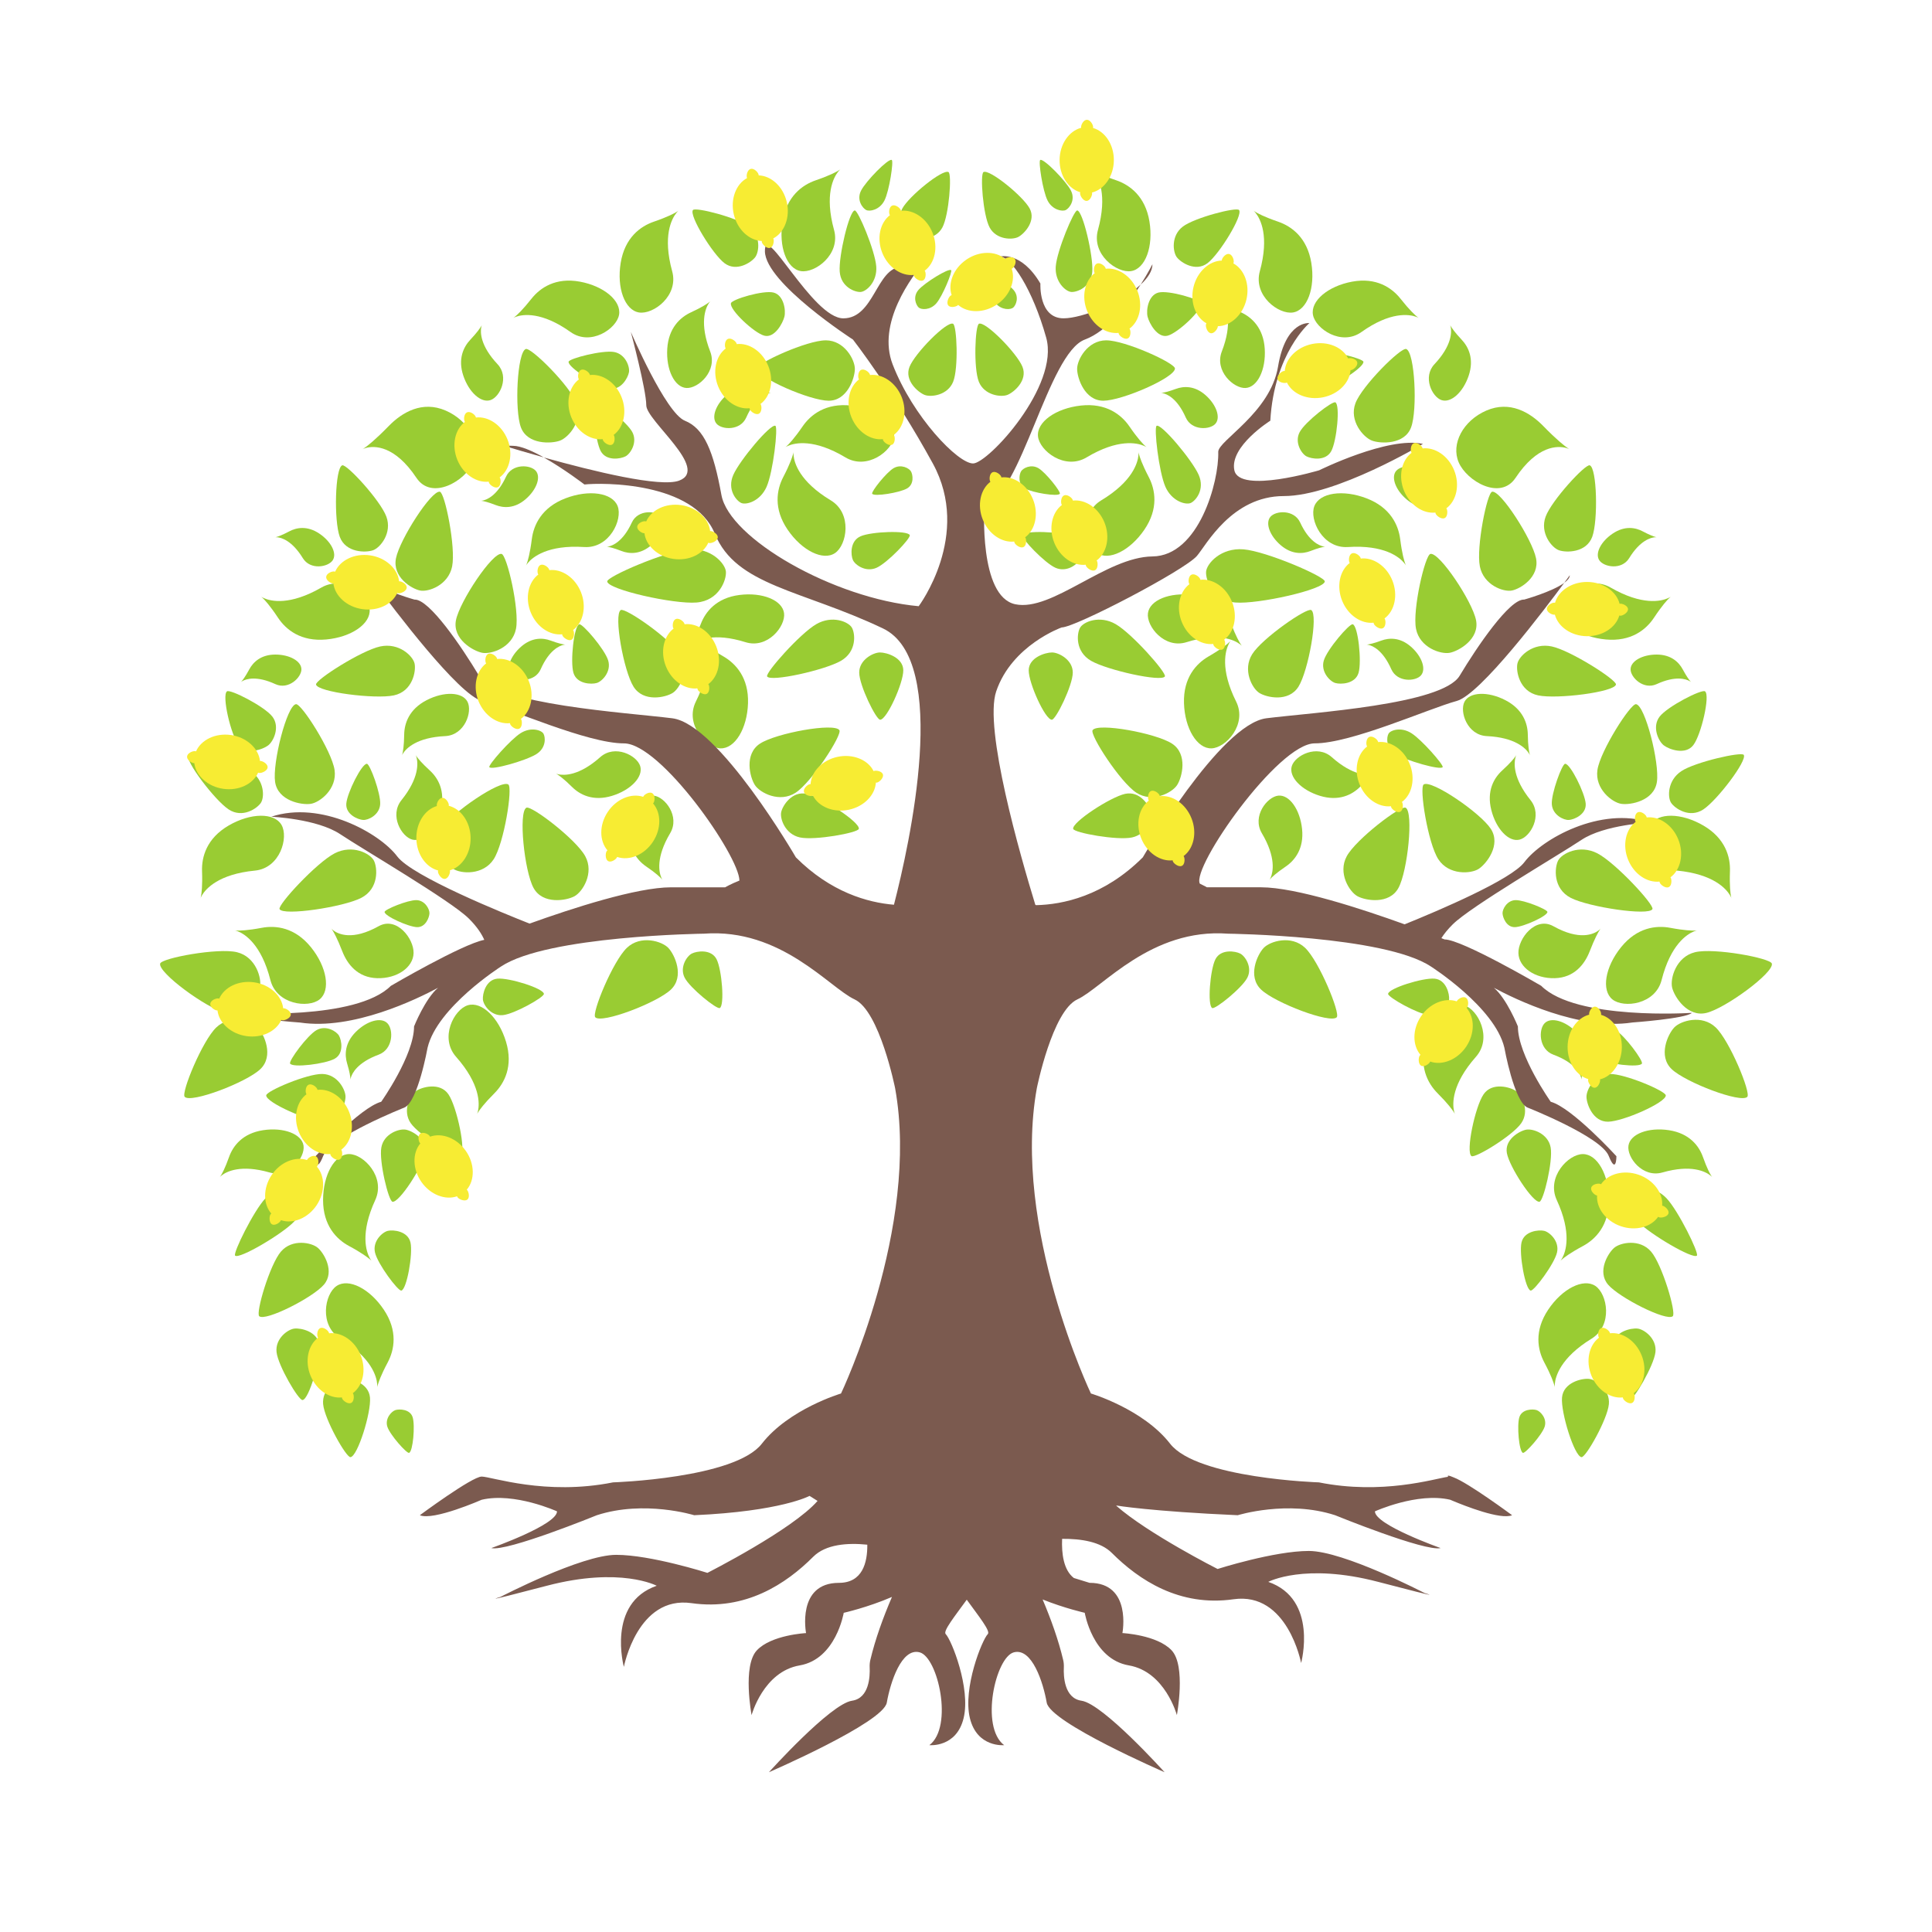 <svg viewBox="0 0 1000 1000" xmlns="http://www.w3.org/2000/svg" xmlns:xlink="http://www.w3.org/1999/xlink"><symbol id="a" viewBox="0 0 234 350"><path d="m142.12 315.21c.25 1.07.38 2.17.38 3.29 0 10.77-10.64 31.5-25 31.5s-27-20.73-27-31.5c0-1.21.15-2.4.44-3.55-52.08-14.43-90.94-71.16-90.94-138.95s39.92-126.05 93.05-139.51c-.36-1.29-.55-2.62-.55-3.99 0-10.77 9.64-32.5 24-32.5s28 21.73 28 32.5c0 1.63-.27 3.22-.78 4.74 51.74 14.72 90.28 71.26 90.28 138.76s-39.34 125.2-91.88 139.21z" fill="#f7ec33"/></symbol><g fill="#9c3"><path d="m198.68 677.92c7.3 10.94 5.49 20.72 1.98 27.3-14.15 26.53 7.85 7.53-24.44-12.32-11.2-6.89-8.18-23.17-1.98-27.3 6.2-4.14 17.15 1.38 24.44 12.32z"/><path d="m261.92 539.23c3.79 12.59-.79 21.42-6.06 26.69-21.27 21.25 5.31 9.49-19.79-18.91-8.71-9.85-1.07-24.54 6.06-26.69 7.14-2.15 16 6.32 19.79 18.91z"/><path d="m167.22 621.16c0 13.15 6.93 20.29 13.5 23.81 26.49 14.22-2.35 10.62 13.5-23.81 5.5-11.95-6.04-23.81-13.5-23.81s-13.5 10.66-13.5 23.81z"/><path d="m160.95 490.28c-8.27-10.23-18.14-11.42-25.47-10.04-29.54 5.59-4.84-9.74 4.47 27.01 3.23 12.75 19.67 14.72 25.47 10.04s3.8-16.78-4.47-27.01z"/><path d="m387.17 363.97c.41-13.14-6.29-20.49-12.75-24.22-26.03-15.05 2.69-10.54-14.24 23.38-5.87 11.77 5.29 23.99 12.75 24.22s13.83-10.23 14.24-23.38z"/><path d="m382.71 307.96c-11.9 1.53-17.55 8.63-19.97 14.99-9.78 25.62-9.88-.89 23.12 9.44 11.45 3.59 20.84-8.24 19.97-14.99s-11.22-10.97-23.12-9.44z"/><path d="m230.63 212.49c-12.07-5.21-22.49.91-29.39 7.99-27.83 28.58-8.43-7.25 14.33 26.88 7.9 11.84 25.23 1.64 29.39-7.99s-2.26-21.66-14.33-26.88z"/><path d="m168.84 330.99c-13.1 1.2-20.83-5.05-24.95-11.27-16.58-25.08-10.36 3.31 22.48-15.62 11.39-6.57 24.27 3.84 24.95 11.27s-9.38 14.42-22.48 15.62z"/><path d="m118.33 427.3c-11.36 6.63-14.02 16.22-13.75 23.67 1.08 30.05-10.36 3.32 27.37-.35 13.09-1.27 17.51-17.23 13.75-23.67s-16.01-6.28-27.37.35z"/><path d="m300.13 145.78c-12.52-2.3-20.54 3.15-25.07 8.88-18.24 23.12-9.69-4.13 20.28 17.21 10.4 7.4 23.74-1.68 25.07-8.88s-7.76-14.91-20.28-17.21z"/><path d="m440.52 209.91c-13.07-1.42-20.92 4.69-25.13 10.84-17 24.8-10.3-3.49 22.21 16 11.28 6.76 24.33-3.43 25.13-10.84.81-7.41-9.14-14.57-22.21-16z"/><path d="m292.63 257.95c-12.27 4.72-16.44 13.76-17.37 21.15-3.76 29.83-10.76 1.62 27.07 4.04 13.12.84 20.05-14.19 17.37-21.15s-14.8-8.77-27.07-4.04z"/><path d="m195.28 506.31c-10.19-.26-15.54-7.3-18.11-13.92-10.35-26.68-8.29 2.14 18.79-12.98 9.4-5.25 18.3 6.49 18.11 13.92s-8.6 13.24-18.79 12.98z"/><path d="m316.77 411.93c-9.75 2.97-16.61-.55-20.71-4.63-16.53-16.43-7.34 4.15 14.6-15.39 7.61-6.78 19.02-.9 20.71 4.63s-4.85 12.42-14.6 15.39z"/><path d="m407.67 274.16c-7.4-10.87-5.69-20.67-2.24-27.28 13.9-26.66-7.92-7.45 24.56 12.09 11.27 6.78 8.4 23.09 2.24 27.28-6.16 4.2-17.16-1.22-24.56-12.09z"/><path d="m345.37 180.54c.67-10.82 6.74-16.34 12.33-18.9 22.52-10.34-1.39-8.86 9.89 20.28 3.91 10.11-6.19 19.28-12.33 18.9-6.13-.38-10.56-9.46-9.89-20.28z"/><path d="m321.27 136.04c2.13-12.98 10.13-18.89 17.19-21.31 28.45-9.73-.6-10.86 9.46 25.69 3.49 12.68-9.83 22.52-17.19 21.31s-11.59-12.71-9.46-25.69z"/><path d="m136.15 584.99c-10.65 1.64-15.56 8.14-17.6 13.9-8.22 23.22-8.89-.58 20.96 7.97 10.36 2.97 18.53-7.86 17.6-13.9s-10.32-9.6-20.96-7.97z"/><path d="m184.17 534.1c-5.75 5.75-5.84 11.89-4.51 16.31 5.36 17.79-5.67 3.61 16.31-4.51 7.62-2.82 7.77-13.05 4.51-16.31s-10.56-1.24-16.31 4.51z"/><path d="m142.52 338.8c-7.45 0-11.49 3.93-13.49 7.65-8.06 15.01-6.02-1.33 13.49 7.65 6.77 3.12 13.49-3.42 13.49-7.65 0-4.22-6.04-7.65-13.49-7.65z"/><path d="m165.23 276.15c-6.2-4.14-11.74-3.12-15.47-1.13-15.04 8-4.26-4.45 6.97 13.86 3.9 6.35 13.12 4.65 15.47 1.13s-.77-9.72-6.97-13.86z"/><path d="m324.47 490.61c-7.22 6.86-18.34 33.85-16.36 35.93 3.28 3.45 31.9-7.45 39.12-14.31s1.97-18.15-1.31-21.6-14.24-6.87-21.46-.02z"/><path d="m411.83 410.29c8.35-5.43 24.2-29.94 22.64-32.35-2.59-3.99-32.73 1.51-41.08 6.94s-5.25 17.49-2.65 21.48c2.59 3.99 12.75 9.36 21.1 3.93z"/><path d="m302.92 443.17c-4.76-8.75-27.96-26.46-30.48-25.09-4.18 2.27-1.05 32.75 3.71 41.49 4.76 8.75 17.03 6.6 21.21 4.32 4.18-2.27 10.32-11.98 5.56-20.72z"/><path d="m255.51 444.78c5.43-8.35 9.99-37.18 7.58-38.75-3.99-2.6-29.3 14.65-34.74 22.99-5.43 8.35 2.29 18.11 6.28 20.71s15.44 3.39 20.88-4.96z"/><path d="m173.17 398.52c-1.46-9.85-17.15-34.46-19.99-34.04-4.71.7-12.24 30.39-10.79 40.24 1.46 9.85 13.72 12.05 18.43 11.35s13.81-7.7 12.35-17.55z"/><path d="m111.96 531.79c-7.22 6.86-18.34 33.85-16.36 35.93 3.28 3.45 31.9-7.45 39.12-14.31s1.97-18.15-1.31-21.6-14.24-6.87-21.46-.02z"/><path d="m260.2 525.44c6.03-.56 21.48-9.28 21.32-11.02-.27-2.88-18.04-8.43-24.07-7.87s-7.76 7.93-7.5 10.81c.27 2.88 4.22 8.64 10.25 8.07z"/><path d="m354.39 506.08c2.77 5.38 16.62 16.47 18.17 15.68 2.57-1.32 1.1-19.88-1.67-25.27-2.77-5.38-10.25-4.25-12.83-2.92s-6.44 7.13-3.67 12.52z"/><path d="m212.59 581.34c4.42 6.42 23.93 18.32 25.78 17.05 3.07-2.11-1.86-25.58-6.28-32s-13.79-3.75-16.86-1.63-7.06 10.17-2.64 16.59z"/><path d="m197.39 593.88c-1.31 7.12 3.7 27.76 5.76 28.14 3.4.63 15.58-18.04 16.89-25.16s-6.61-11.52-10.02-12.15-11.32 2.05-12.63 9.17z"/><path d="m194.09 648.26c1.33 5.91 11.95 20.12 13.65 19.74 2.82-.63 6.06-18.97 4.73-24.88s-8.86-6.69-11.68-6.05-8.03 5.29-6.7 11.19z"/><path d="m145.41 647.82c-5.79 6.76-13.17 31.79-11.22 33.46 3.23 2.76 27.67-9.58 33.46-16.34s.07-16.32-3.16-19.08-13.29-4.79-19.08 1.97z"/><path d="m137.34 620.3c-6.03 6.38-16.9 28.41-15.64 29.61 2.1 1.99 24.43-11.18 30.46-17.55 6.03-6.38 3.22-13.85 1.12-15.84s-9.92-2.6-15.95 3.78z"/><path d="m167.26 726.85c.72 7.74 11.91 27.58 14.14 27.37 3.7-.34 10.82-23.16 10.1-30.9s-10.18-9.97-13.88-9.62c-3.7.34-11.09 5.41-10.37 13.15z"/><path d="m200.49 738.46c1.35 4.23 10.02 13.93 11.24 13.54 2.02-.64 3.2-14.25 1.85-18.47s-6.9-4.31-8.92-3.67-5.52 4.38-4.17 8.61z"/><path d="m143.15 699.89c.81 7.06 11.41 25 13.45 24.77 3.38-.38 9.46-21.39 8.66-28.45-.81-7.06-9.5-8.92-12.88-8.54s-10.04 5.16-9.23 12.22z"/><path d="m166.83 555.88c-7.84-.15-28.99 8.83-29.04 11.09-.07 3.75 22 13.47 29.84 13.62s11.14-9.08 11.21-12.83-4.18-11.73-12.01-11.88z"/><path d="m163.83 533.19c-4.83 2.76-14.47 15.91-13.68 17.31 1.32 2.31 18.3.22 23.14-2.54s3.49-9.58 2.18-11.89-6.8-5.63-11.64-2.88z"/><path d="m122.65 492.86c-9.86-2.38-39.07 3.05-39.76 5.9-1.14 4.71 24.02 23.14 33.87 25.52 9.86 2.38 16.6-8.36 17.74-13.07s-2-15.97-11.86-18.35z"/><path d="m173.2 441.69c-9.32 4.8-29.61 26.69-28.49 28.87 1.86 3.62 32.94-1.03 42.26-5.82 9.32-4.8 8.42-15.68 6.56-19.3s-11.01-8.55-20.34-3.75z"/><path d="m493.36 197.58c2.82-7.03 1.94-29.21-.09-30.02-3.36-1.35-19.69 15.27-22.5 22.3s4.39 13.17 7.75 14.52 12.02.24 14.84-6.79z"/><path d="m487.77 117.74c3.45-6.41 5.01-27.69 3.17-28.68-3.06-1.65-20.45 12.45-23.9 18.86s2.77 13.05 5.83 14.7 11.45 1.53 14.9-4.88z"/><path d="m453.54 137.9c-.58-8.06-9.37-29.09-11.11-28.97-2.89.21-8.39 23.6-7.8 31.65s7.97 10.75 10.86 10.54 8.64-5.17 8.06-13.23z"/><path d="m405.05 114.63c2.13-12.98 10.13-18.89 17.19-21.31 28.45-9.73-.6-10.86 9.46 25.69 3.49 12.68-9.83 22.52-17.19 21.31s-11.59-12.71-9.46-25.69z"/><path d="m457.78 103.79c2.53-4.95 4.86-20.45 3.79-21-1.77-.91-13.35 10.89-15.87 15.84-2.53 4.95.86 9.17 2.63 10.07s6.93.04 9.45-4.91z"/><path d="m484.66 156.99c3.2-3.7 8.44-16.47 7.64-17.16-1.32-1.15-13.69 6.51-16.89 10.21s-1.19 8.02.14 9.16c1.32 1.15 5.91 1.48 9.11-2.21z"/><path d="m422.49 323.08c-8.38 4.82-26.48 25.23-25.43 27.04 1.73 3 29.79-3.24 38.17-8.06s7.44-14.19 5.71-17.19-10.07-6.62-18.45-1.8z"/><path d="m356.33 284.34c-11.73.97-42.25 14.1-42.04 16.63.35 4.2 34.51 11.86 46.24 10.89s15.54-11.78 15.2-15.98c-.35-4.2-7.67-12.51-19.4-11.54z"/><path d="m444.73 348.13c.02 6.65 8.75 24.41 10.84 24.4 3.46-.01 11.99-18.91 11.97-25.56s-8.62-9.27-12.08-9.26-10.75 3.77-10.73 10.41z"/><path d="m414.05 433.46c7.67 1.65 30.03-2.4 30.47-4.44.73-3.38-19.24-16.47-26.91-18.13-7.67-1.65-12.54 6.08-13.27 9.47-.73 3.38 2.04 11.44 9.71 13.1z"/><path d="m351.84 338.57c-5.13-8.19-28.27-24.22-30.54-22.8-3.76 2.35 1.48 31.45 6.61 39.64s16.5 5.62 20.26 3.26c3.76-2.35 8.81-11.92 3.67-20.11z"/><path d="m427.45 176.16c-9.67-.05-35.59 11.71-35.6 14.57-.02 4.74 27.36 16.64 37.03 16.68 9.67.05 13.57-11.7 13.6-16.45.02-4.74-5.36-14.76-15.02-14.81z"/><path d="m387.77 117.28c-6.15-4.66-27.85-10.23-29.11-8.56-2.09 2.76 10.19 22.84 16.34 27.5s13.79-.32 15.88-3.08 3.04-11.19-3.11-15.85z"/><path d="m400.39 151.43c-5.29-1.34-21.55 3.49-22.06 5.52-.85 3.36 12.05 15.47 17.33 16.81 5.29 1.34 9.5-6.46 10.34-9.81.85-3.36-.33-11.18-5.62-12.52z"/><path d="m462.57 242.3c-3.84 2.21-11.72 12.25-11.14 13.25.95 1.65 14.2-.51 18.04-2.72s3.01-7.19 2.05-8.84-5.11-3.9-8.95-1.69z"/><path d="m269.54 379.44c-5.34 3.32-16.92 16.57-16.26 17.62 1.08 1.74 18.93-3.36 24.27-6.68s4.78-8.97 3.7-10.71-6.37-3.55-11.71-.23z"/><path d="m298.44 208.75c-3.39-9.05-23.61-29.11-26.3-28.1-4.46 1.67-5.9 31.5-2.52 40.55 3.39 9.05 15.79 8.53 20.25 6.86s11.95-10.26 8.56-19.32z"/><path d="m129.76 399.15c-7.18-4.74-31.16-10.17-32.32-8.43-1.91 2.89 13.74 23.5 20.92 28.24s14.77-.54 16.68-3.43 1.89-11.64-5.29-16.37z"/><path d="m141 370.95c-4.08-5.34-21.87-14.38-23.53-13.11-2.75 2.1 1.99 22.47 6.06 27.81 4.08 5.34 12.53 2.26 15.28.16s6.27-9.52 2.19-14.87z"/><path d="m228.11 419.24c2.49-9.89-1.38-16.56-5.65-20.45-17.23-15.7 3.78-7.54-14.65 15.35-6.39 7.94.04 19.04 5.65 20.45s12.16-5.46 14.65-15.35z"/><path d="m326.05 429.09c-1.06 10.14 3.71 16.2 8.49 19.45 19.28 13.1-2.67 8 12.33-17.27 5.2-8.77-2.74-18.85-8.49-19.45s-11.27 7.13-12.33 17.27z"/><path d="m220.78 362.43c-9.05 4.69-11.49 12.01-11.57 17.78-.34 23.3-8.15 2.17 21.2.8 10.18-.48 14.23-12.65 11.57-17.78s-12.15-5.49-21.2-.8z"/><path d="m267.08 325.46c1.91-9.77-4.66-38.21-7.48-38.76-4.67-.91-21.68 24.56-23.6 34.33-1.91 9.77 8.91 15.94 13.58 16.85s15.59-2.64 17.5-12.42z"/><path d="m196.81 334.6c-9.74 2.07-33.73 17.37-33.23 19.72.83 3.9 30.53 7.68 40.27 5.61s11.57-12.56 10.74-16.46-8.04-10.95-17.78-8.87z"/><path d="m234.03 293.13c1.96-9.76-3.72-38.08-6.35-38.61-4.36-.88-20.76 24.66-22.72 34.42s8.08 15.83 12.45 16.71c4.36.88 14.67-2.75 16.63-12.52z"/><path d="m215.56 465.91c-4.44-.13-16.46 4.82-16.5 6.1-.06 2.12 12.37 7.75 16.81 7.88s6.36-5.07 6.42-7.2c.06-2.12-2.29-6.66-6.73-6.79z"/><path d="m196.78 416.3c.37-5.55-5.27-20.85-6.87-20.96-2.65-.18-10.29 15.14-10.67 20.69-.37 5.55 6.06 8.21 8.71 8.38s8.45-2.56 8.83-8.11z"/><path d="m200 267.45c-3.06-8.39-20.6-27.43-22.86-26.6-3.74 1.36-4.35 28.56-1.3 36.95s13.56 8.35 17.3 6.99 9.92-8.95 6.86-17.34z"/><path d="m314.8 341.88c-1.73-5.8-13.31-19.25-14.98-18.75-2.77.83-4.73 19.35-3 25.15s9.3 6.06 12.07 5.23 7.64-5.83 5.91-11.63z"/><path d="m327.26 223.6c-2.87-5.33-16.91-16.17-18.45-15.34-2.55 1.37-.74 19.9 2.13 25.23s10.33 4.06 12.88 2.69 6.31-7.25 3.44-12.58z"/><path d="m317.77 182.18c-5.96-1.03-23.16 3.34-23.46 5.06-.49 2.85 15.21 12.85 21.18 13.89s9.57-5.63 10.06-8.48-1.81-9.44-7.78-10.47z"/><path d="m453.67 293.89c5.62-2.46 17.89-15.39 17.22-16.92-1.11-2.54-19.82-1.86-25.44.6s-5.11 9.73-4 12.27 6.6 6.51 12.23 4.05z"/><path d="m396.81 251.91c3.37-7.63 6.04-30.84 4.51-31.52-2.53-1.12-18.38 17.76-21.75 25.38-3.37 7.63 1.57 13.45 4.11 14.57s9.77-.8 13.14-8.43z"/><path d="m271.98 258.45c-5.73 4.89-11.42 4.52-15.4 2.97-16.04-6.26-3.75 4.97 5.36-14.73 3.16-6.84 12.63-6.22 15.4-2.97s.37 9.85-5.36 14.73z"/><path d="m337.07 282.22c-5.73 4.89-11.42 4.52-15.4 2.97-16.04-6.26-3.75 4.97 5.36-14.73 3.16-6.84 12.63-6.22 15.4-2.97s.37 9.85-5.36 14.73z"/><path d="m376.02 204.52c5.65-4.98 11.34-4.71 15.34-3.23 16.15 5.99 3.67-5.04-5.11 14.82-3.05 6.89-12.52 6.43-15.34 3.23s-.54-9.84 5.11-14.82z"/><path d="m269.64 334.78c5.65-4.98 11.34-4.71 15.34-3.23 16.15 5.99 3.67-5.04-5.11 14.82-3.05 6.89-12.52 6.43-15.34 3.23-2.83-3.2-.54-9.84 5.11-14.82z"/><path d="m239.8 194.42c-2.89-8.63.1-14.83 3.64-18.59 14.27-15.14-3.87-6.45 14.08 12.67 6.23 6.63 1.26 16.95-3.64 18.59-4.89 1.64-11.2-4.04-14.08-12.67z"/><path d="m801.32 677.92c-7.3 10.94-5.49 20.72-1.98 27.3 14.15 26.53-7.85 7.53 24.44-12.32 11.2-6.89 8.18-23.17 1.98-27.3-6.2-4.14-17.15 1.38-24.44 12.32z"/><path d="m738.08 539.23c-3.79 12.59.79 21.42 6.06 26.69 21.27 21.25-5.31 9.49 19.79-18.91 8.71-9.85 1.07-24.54-6.06-26.69s-16 6.32-19.79 18.91z"/><path d="m832.78 621.16c0 13.15-6.93 20.29-13.5 23.81-26.49 14.22 2.35 10.62-13.5-23.81-5.5-11.95 6.04-23.81 13.5-23.81s13.5 10.66 13.5 23.81z"/><path d="m839.05 490.28c8.27-10.23 18.14-11.42 25.47-10.04 29.54 5.59 4.84-9.74-4.47 27.01-3.23 12.75-19.67 14.72-25.47 10.04s-3.8-16.78 4.47-27.01z"/><path d="m612.83 363.97c-.41-13.14 6.29-20.49 12.75-24.22 26.03-15.05-2.69-10.54 14.24 23.38 5.87 11.77-5.29 23.99-12.75 24.22s-13.83-10.23-14.24-23.38z"/><path d="m617.29 307.96c11.9 1.53 17.55 8.63 19.97 14.99 9.78 25.62 9.88-.89-23.12 9.44-11.45 3.59-20.84-8.24-19.97-14.99s11.22-10.97 23.12-9.44z"/><path d="m769.37 212.49c12.07-5.21 22.49.91 29.39 7.99 27.83 28.58 8.43-7.25-14.33 26.88-7.9 11.84-25.23 1.64-29.39-7.99s2.26-21.66 14.33-26.88z"/><path d="m831.16 330.99c13.1 1.2 20.83-5.05 24.95-11.27 16.58-25.08 10.36 3.31-22.48-15.62-11.39-6.57-24.27 3.84-24.95 11.27-.68 7.42 9.38 14.42 22.48 15.62z"/><path d="m881.67 427.3c11.36 6.63 14.02 16.22 13.75 23.67-1.08 30.05 10.36 3.32-27.37-.35-13.09-1.27-17.51-17.23-13.75-23.67s16.01-6.28 27.37.35z"/><path d="m699.87 145.78c12.52-2.3 20.54 3.15 25.07 8.88 18.24 23.12 9.69-4.13-20.28 17.21-10.4 7.4-23.74-1.68-25.07-8.88s7.76-14.91 20.28-17.21z"/><path d="m559.48 209.91c13.07-1.42 20.92 4.69 25.13 10.84 17 24.8 10.3-3.49-22.21 16-11.28 6.76-24.33-3.43-25.13-10.84-.81-7.41 9.14-14.57 22.21-16z"/><path d="m707.37 257.95c12.27 4.72 16.44 13.76 17.37 21.15 3.76 29.83 10.76 1.62-27.07 4.04-13.12.84-20.05-14.19-17.37-21.15s14.8-8.77 27.07-4.04z"/><path d="m804.72 506.31c10.19-.26 15.54-7.3 18.11-13.92 10.35-26.68 8.29 2.14-18.79-12.98-9.4-5.25-18.3 6.49-18.11 13.92s8.6 13.24 18.79 12.98z"/><path d="m683.23 411.93c9.75 2.97 16.61-.55 20.71-4.63 16.53-16.43 7.34 4.15-14.6-15.39-7.61-6.78-19.02-.9-20.71 4.63s4.85 12.42 14.6 15.39z"/><path d="m592.33 274.16c7.4-10.87 5.69-20.67 2.24-27.28-13.9-26.66 7.92-7.45-24.56 12.09-11.27 6.78-8.4 23.09-2.24 27.28 6.16 4.2 17.16-1.22 24.56-12.09z"/><path d="m654.63 180.54c-.67-10.82-6.74-16.34-12.33-18.9-22.52-10.34 1.39-8.86-9.89 20.28-3.91 10.11 6.19 19.28 12.33 18.9 6.13-.38 10.56-9.46 9.89-20.28z"/><path d="m678.73 136.04c-2.13-12.98-10.13-18.89-17.19-21.31-28.45-9.73.6-10.86-9.46 25.69-3.49 12.68 9.83 22.52 17.19 21.31s11.59-12.71 9.46-25.69z"/><path d="m863.85 584.99c10.65 1.64 15.56 8.14 17.6 13.9 8.22 23.22 8.89-.58-20.96 7.97-10.36 2.97-18.53-7.86-17.6-13.9s10.32-9.6 20.96-7.97z"/><path d="m815.83 534.1c5.75 5.75 5.84 11.89 4.51 16.31-5.36 17.79 5.67 3.61-16.31-4.51-7.62-2.82-7.77-13.05-4.51-16.31s10.56-1.24 16.31 4.51z"/><path d="m857.48 338.8c7.45 0 11.49 3.93 13.49 7.65 8.06 15.01 6.02-1.33-13.49 7.65-6.77 3.12-13.49-3.42-13.49-7.65s6.04-7.65 13.49-7.65z"/><path d="m834.77 276.15c6.2-4.14 11.74-3.12 15.47-1.13 15.04 8 4.26-4.45-6.97 13.86-3.9 6.35-13.12 4.65-15.47 1.13-2.35-3.51.77-9.72 6.97-13.86z"/><path d="m675.53 490.61c7.22 6.86 18.34 33.85 16.36 35.93-3.28 3.45-31.9-7.45-39.12-14.31s-1.97-18.15 1.31-21.6 14.24-6.87 21.46-.02z"/><path d="m588.17 410.29c-8.35-5.43-24.2-29.94-22.64-32.35 2.59-3.99 32.73 1.51 41.08 6.94s5.25 17.49 2.65 21.48c-2.59 3.99-12.75 9.36-21.1 3.93z"/><path d="m697.08 443.17c4.76-8.75 27.96-26.46 30.48-25.09 4.18 2.27 1.05 32.75-3.71 41.49-4.76 8.75-17.03 6.6-21.21 4.32-4.18-2.27-10.32-11.98-5.56-20.72z"/><path d="m744.49 444.78c-5.43-8.35-9.99-37.18-7.58-38.75 3.99-2.6 29.3 14.65 34.74 22.99 5.43 8.35-2.29 18.11-6.28 20.71s-15.44 3.39-20.88-4.96z"/><path d="m826.83 398.52c1.46-9.85 17.15-34.46 19.99-34.04 4.71.7 12.24 30.39 10.79 40.24-1.46 9.85-13.72 12.05-18.43 11.35s-13.81-7.7-12.35-17.55z"/><path d="m888.04 531.79c7.22 6.86 18.34 33.85 16.36 35.93-3.28 3.45-31.9-7.45-39.12-14.31s-1.97-18.15 1.31-21.6 14.24-6.87 21.46-.02z"/><path d="m739.8 525.44c-6.03-.56-21.48-9.28-21.32-11.02.27-2.88 18.04-8.43 24.07-7.87s7.76 7.93 7.5 10.81c-.27 2.88-4.22 8.64-10.25 8.07z"/><path d="m645.61 506.08c-2.77 5.38-16.62 16.47-18.17 15.68-2.57-1.32-1.1-19.88 1.67-25.27 2.77-5.38 10.25-4.25 12.83-2.92s6.44 7.13 3.67 12.52z"/><path d="m787.41 581.34c-4.42 6.42-23.93 18.32-25.78 17.05-3.07-2.11 1.86-25.58 6.28-32s13.79-3.75 16.86-1.63 7.06 10.17 2.64 16.59z"/><path d="m802.61 593.88c1.31 7.12-3.7 27.76-5.76 28.14-3.4.63-15.58-18.04-16.89-25.16s6.61-11.52 10.02-12.15 11.32 2.05 12.63 9.17z"/><path d="m805.91 648.26c-1.33 5.91-11.95 20.12-13.65 19.74-2.82-.63-6.06-18.97-4.73-24.88s8.86-6.69 11.68-6.05c2.82.63 8.03 5.29 6.7 11.19z"/><path d="m854.59 647.82c5.79 6.76 13.17 31.79 11.22 33.46-3.23 2.76-27.67-9.58-33.46-16.34s-.07-16.32 3.16-19.08 13.29-4.79 19.08 1.97z"/><path d="m862.66 620.3c6.03 6.38 16.9 28.41 15.64 29.61-2.1 1.99-24.43-11.18-30.46-17.55-6.03-6.38-3.22-13.85-1.12-15.84s9.92-2.6 15.95 3.78z"/><path d="m832.74 726.85c-.72 7.74-11.91 27.58-14.14 27.37-3.7-.34-10.82-23.16-10.1-30.9s10.18-9.97 13.88-9.62c3.7.34 11.09 5.41 10.37 13.15z"/><path d="m799.51 738.46c-1.35 4.23-10.02 13.93-11.24 13.54-2.02-.64-3.2-14.25-1.85-18.47 1.35-4.23 6.9-4.31 8.92-3.67s5.52 4.38 4.17 8.61z"/><path d="m856.85 699.89c-.81 7.06-11.41 25-13.45 24.77-3.38-.38-9.46-21.39-8.66-28.45s9.5-8.92 12.88-8.54 10.04 5.16 9.23 12.22z"/><path d="m833.17 555.88c7.84-.15 28.99 8.83 29.04 11.09.07 3.75-22 13.47-29.84 13.62s-11.14-9.08-11.21-12.83 4.18-11.73 12.01-11.88z"/><path d="m836.17 533.19c4.83 2.76 14.47 15.91 13.68 17.31-1.32 2.31-18.3.22-23.14-2.54s-3.49-9.58-2.18-11.89 6.8-5.63 11.64-2.88z"/><path d="m877.35 492.86c9.86-2.38 39.07 3.05 39.76 5.9 1.14 4.71-24.02 23.14-33.87 25.52-9.86 2.38-16.6-8.36-17.74-13.07s2-15.97 11.86-18.35z"/><path d="m826.8 441.69c9.32 4.8 29.61 26.69 28.49 28.87-1.86 3.62-32.94-1.03-42.26-5.82-9.32-4.8-8.42-15.68-6.56-19.3s11.01-8.55 20.34-3.75z"/><path d="m506.64 197.58c-2.82-7.03-1.94-29.21.09-30.02 3.36-1.35 19.69 15.27 22.5 22.3 2.82 7.03-4.39 13.17-7.75 14.52s-12.02.24-14.84-6.79z"/><path d="m512.23 117.74c-3.45-6.41-5.01-27.69-3.17-28.68 3.06-1.65 20.45 12.45 23.9 18.86s-2.77 13.05-5.83 14.7-11.45 1.53-14.9-4.88z"/><path d="m546.46 137.9c.58-8.06 9.37-29.09 11.11-28.97 2.89.21 8.39 23.6 7.8 31.65-.58 8.06-7.97 10.75-10.86 10.54s-8.64-5.17-8.06-13.23z"/><path d="m594.95 114.63c-2.13-12.98-10.13-18.89-17.19-21.31-28.45-9.73.6-10.86-9.46 25.69-3.49 12.68 9.83 22.52 17.19 21.31s11.59-12.71 9.46-25.69z"/><path d="m542.22 103.79c-2.53-4.95-4.86-20.45-3.79-21 1.77-.91 13.35 10.89 15.87 15.84 2.53 4.95-.86 9.17-2.63 10.07s-6.93.04-9.45-4.91z"/><path d="m515.34 156.99c-3.2-3.7-8.44-16.47-7.64-17.16 1.32-1.15 13.69 6.51 16.89 10.21s1.19 8.02-.14 9.16-5.91 1.48-9.11-2.21z"/><path d="m577.51 323.08c8.38 4.82 26.48 25.23 25.43 27.04-1.73 3-29.79-3.24-38.17-8.06s-7.44-14.19-5.71-17.19 10.07-6.62 18.45-1.8z"/><path d="m643.67 284.34c11.73.97 42.25 14.1 42.04 16.63-.35 4.2-34.51 11.86-46.24 10.89s-15.54-11.78-15.2-15.98c.35-4.2 7.67-12.51 19.4-11.54z"/><path d="m555.27 348.13c-.02 6.65-8.75 24.41-10.84 24.4-3.46-.01-11.99-18.91-11.97-25.56s8.62-9.27 12.08-9.26 10.75 3.77 10.73 10.41z"/><path d="m585.95 433.46c-7.67 1.65-30.03-2.4-30.47-4.44-.73-3.38 19.24-16.47 26.91-18.13 7.67-1.65 12.54 6.08 13.27 9.47s-2.04 11.44-9.71 13.1z"/><path d="m648.16 338.57c5.13-8.19 28.27-24.22 30.54-22.8 3.76 2.35-1.48 31.45-6.61 39.64s-16.5 5.62-20.26 3.26-8.81-11.92-3.67-20.11z"/><path d="m572.55 176.16c9.67-.05 35.59 11.71 35.6 14.57.02 4.74-27.36 16.64-37.03 16.68-9.67.05-13.57-11.7-13.6-16.45s5.36-14.76 15.02-14.81z"/><path d="m612.23 117.28c6.15-4.66 27.85-10.23 29.11-8.56 2.09 2.76-10.19 22.84-16.34 27.5s-13.79-.32-15.88-3.08-3.04-11.19 3.11-15.85z"/><path d="m599.61 151.43c5.29-1.34 21.55 3.49 22.06 5.52.85 3.36-12.05 15.47-17.33 16.81-5.29 1.34-9.5-6.46-10.34-9.81-.85-3.36.33-11.18 5.62-12.52z"/><path d="m537.43 242.3c3.84 2.21 11.72 12.25 11.14 13.25-.95 1.65-14.2-.51-18.04-2.72s-3.01-7.19-2.05-8.84c.95-1.65 5.11-3.9 8.95-1.69z"/><path d="m730.46 379.44c5.34 3.32 16.92 16.57 16.26 17.62-1.08 1.74-18.93-3.36-24.27-6.68s-4.78-8.97-3.7-10.71 6.37-3.55 11.71-.23z"/><path d="m701.56 208.75c3.39-9.05 23.61-29.11 26.3-28.1 4.46 1.67 5.9 31.5 2.52 40.55s-15.79 8.53-20.25 6.86-11.95-10.26-8.56-19.32z"/><path d="m870.24 399.15c7.18-4.74 31.16-10.17 32.32-8.43 1.91 2.89-13.74 23.5-20.92 28.24s-14.77-.54-16.68-3.43-1.89-11.64 5.29-16.37z"/><path d="m859 370.95c4.08-5.34 21.87-14.38 23.53-13.11 2.75 2.1-1.99 22.47-6.06 27.81-4.08 5.34-12.53 2.26-15.28.16s-6.27-9.52-2.19-14.87z"/><path d="m771.89 419.24c-2.49-9.89 1.38-16.56 5.65-20.45 17.23-15.7-3.78-7.54 14.65 15.35 6.39 7.94-.04 19.04-5.65 20.45s-12.16-5.46-14.65-15.35z"/><path d="m673.95 429.09c1.06 10.14-3.71 16.2-8.49 19.45-19.28 13.1 2.67 8-12.33-17.27-5.2-8.77 2.74-18.85 8.49-19.45s11.27 7.13 12.33 17.27z"/><path d="m779.22 362.43c9.05 4.69 11.49 12.01 11.57 17.78.34 23.3 8.15 2.17-21.2.8-10.18-.48-14.23-12.65-11.57-17.78s12.15-5.49 21.2-.8z"/><path d="m732.92 325.46c-1.91-9.77 4.66-38.21 7.48-38.76 4.67-.91 21.68 24.56 23.6 34.33 1.91 9.77-8.91 15.94-13.58 16.85s-15.59-2.64-17.5-12.42z"/><path d="m803.19 334.6c9.74 2.07 33.73 17.37 33.23 19.72-.83 3.9-30.53 7.68-40.27 5.61s-11.57-12.56-10.74-16.46 8.04-10.95 17.78-8.87z"/><path d="m765.97 293.13c-1.96-9.76 3.72-38.08 6.35-38.61 4.36-.88 20.76 24.66 22.72 34.42s-8.08 15.83-12.45 16.71-14.67-2.75-16.63-12.52z"/><path d="m784.44 465.91c4.44-.13 16.46 4.82 16.5 6.1.06 2.12-12.37 7.75-16.81 7.88s-6.36-5.07-6.42-7.2c-.06-2.12 2.29-6.66 6.73-6.79z"/><path d="m803.22 416.3c-.37-5.55 5.27-20.85 6.87-20.96 2.65-.18 10.29 15.14 10.67 20.69.37 5.55-6.06 8.21-8.71 8.38s-8.45-2.56-8.83-8.11z"/><path d="m800 267.45c3.06-8.39 20.6-27.43 22.86-26.6 3.74 1.36 4.35 28.56 1.3 36.95-3.06 8.39-13.56 8.35-17.3 6.99s-9.92-8.95-6.86-17.34z"/><path d="m685.2 341.88c1.73-5.8 13.31-19.25 14.98-18.75 2.77.83 4.73 19.35 3 25.15s-9.3 6.06-12.07 5.23-7.64-5.83-5.91-11.63z"/><path d="m672.74 223.6c2.87-5.33 16.91-16.17 18.45-15.34 2.55 1.37.74 19.9-2.13 25.23s-10.33 4.06-12.88 2.69-6.31-7.25-3.44-12.58z"/><path d="m682.23 182.18c5.96-1.03 23.16 3.34 23.46 5.06.49 2.85-15.21 12.85-21.18 13.89-5.96 1.03-9.57-5.63-10.06-8.48s1.81-9.44 7.78-10.47z"/><path d="m546.33 293.89c-5.62-2.46-17.89-15.39-17.22-16.92 1.11-2.54 19.82-1.86 25.44.6s5.11 9.73 4 12.27-6.6 6.51-12.23 4.05z"/><path d="m603.19 251.91c-3.37-7.63-6.04-30.84-4.51-31.52 2.53-1.12 18.38 17.76 21.75 25.38 3.37 7.63-1.57 13.45-4.11 14.57s-9.77-.8-13.14-8.43z"/><path d="m728.02 258.45c5.73 4.89 11.42 4.52 15.4 2.97 16.04-6.26 3.75 4.97-5.36-14.73-3.16-6.84-12.63-6.22-15.4-2.97s-.37 9.85 5.36 14.73z"/><path d="m662.93 282.22c5.73 4.89 11.42 4.52 15.4 2.97 16.04-6.26 3.75 4.97-5.36-14.73-3.16-6.84-12.63-6.22-15.4-2.97s-.37 9.85 5.36 14.73z"/><path d="m623.98 204.52c-5.65-4.98-11.34-4.71-15.34-3.23-16.15 5.99-3.67-5.04 5.11 14.82 3.05 6.89 12.52 6.43 15.34 3.23s.54-9.84-5.11-14.82z"/><path d="m730.36 334.78c-5.65-4.98-11.34-4.71-15.34-3.23-16.15 5.99-3.67-5.04 5.11 14.82 3.05 6.89 12.52 6.43 15.34 3.23 2.83-3.2.54-9.84-5.11-14.82z"/><path d="m760.2 194.42c2.89-8.63-.1-14.83-3.64-18.59-14.27-15.14 3.87-6.45-14.08 12.67-6.23 6.63-1.26 16.95 3.64 18.59 4.89 1.64 11.2-4.04 14.08-12.67z"/></g><path d="m844.72 529.25s28-2 31-5c0 0-60 4-78-14 0 0-41-24-50-24 0 0-.59-.24-1.67-.66 1.37-2.14 3.26-4.56 5.92-7.18 9.46-9.35 54.54-35.65 66.54-43.65s35.7-9.04 35.7-9.04c-25.8-8.54-56.2 8.54-65.2 20.54-6.79 9.05-44.04 24.91-61.98 32.17-22.07-7.97-56.28-19.17-74.32-19.17h-28s-1.34-.79-3.67-1.88c-4.46-8.38 40.46-72.62 59.46-72.62s59-18 73.49-21.94c12.25-3.33 45.63-47.55 55.64-61.12-6.29 4.62-20.7 8.64-20.7 8.64-7.58-.42-24.42 24.42-33.42 39.42s-76 19-100.02 22.01-63.98 71.99-63.98 71.99c-20.14 20.14-41.58 24.45-55.24 24.75-.13-.07-.26-.12-.39-.2-7.75-25.26-26.77-91.27-20.24-110.48 8.13-23.93 33.87-33.07 33.87-33.07 7 0 63.5-29.5 70-37 4.77-5.5 18-31 45-31s72-27 72-27c-18-4-53.71 13.66-53.71 13.66s-41.29 12.34-43.9 0 18.61-25.66 18.61-25.66c2-35 20.23-50.53 20.23-50.53s-12.23-1.47-16.23 22.53-31.12 38.35-30.95 44.16c.45 15.34-10.05 53.84-34.05 54.09s-52 28.75-71 24.75-16-51-16-51c19-5 33-79 52-86 11.85-4.37 22.54-18.46 28.9-28.45-10.16 9.41-30.38 17.45-39.9 17.45-13 0-12-18-12-18-10-17-21.06-13.97-21.06-13.97 5.94.03 17.06 16.97 24.06 41.97s-30 65-37.81 65.12-31.19-24.12-41.67-51.28c-8.17-21.19 9.47-45.11 17.63-54.62-2.63 1.99-6.8 3.98-13.09 4.17-12.94.38-14.06 26.62-30.06 26.62s-41-51-40.59-34.59 45.59 45.59 45.59 45.59 21 27 41.32 64.12-7.32 73.88-7.32 73.88c-44-4-98-35-102.11-57.6s-8.89-34.4-18.89-38.4-28-46-28-46 8 30 8 38 33 33 17 39c-9.69 3.63-44.27-4.79-70.04-11.99 10.5 5.89 21.04 13.99 21.04 13.99 9-1 56.5-1.5 67.5 25.5s45 29 87 49c34.99 16.66 13.76 111.74 5.7 143.02-13.6-1.13-32.71-6.46-50.76-24.52 0 0-39.97-68.99-63.98-71.99-24.02-3.01-91.02-7.01-100.02-22.01s-25.84-39.84-33.42-39.42c0 0-14.41-4.02-20.7-8.64 10.01 13.57 43.39 57.79 55.64 61.12 14.49 3.94 54.49 21.94 73.49 21.94s59.61 58.15 59.77 71.01c-4.58 1.82-7.41 3.49-7.41 3.49h-28c-17.74 0-51.13 10.84-73.22 18.78-12.77-5.03-60.71-24.39-68.5-34.78-9-12-39.4-29.08-65.2-20.54 0 0 23.7 1.04 35.7 9.04s57.09 34.31 66.54 43.65c4.43 4.38 6.77 8.2 8.02 11.04-11.49 2.24-48.35 23.81-48.35 23.81-18 18-78 14-78 14 3 3 31 5 31 5 27.23 4.13 60.59-12.18 71.42-18-6.64 5.57-12.42 20-12.42 20 0 15-17 39-17 39-11 3-34 28.18-34 28.18s0 9.82 4-.18 42-25 42-25c7-3 12-31 12-31 5-21 38-42 38-42 24-16 105-17 105-17 40-3 65 28 78 34s21 46 21 46c13 72-28 158-28 158s-27 8-41 26-77 20-77 20c-35 7-63-3-68-3s-32 20-32 20c7 3 32-8 32-8 17-4 39 6 39 6 0 7-34 19-34 19 8 2 54.62-17 54.62-17 24.62-8 50.38 0 50.38 0 45-2 59.71-10 59.71-10l4.15 2.6c-13.05 14.96-57.02 37.24-57.02 37.24s-29.23-9.33-47.23-9.33-59.83 21.75-59.83 21.75-14.17 4.25 23.94-5.75c38.12-10 56.88 0 56.88 0-26 9-17 42-17 42s7-37 35-33 49-10 63-24c6.51-6.51 17.79-7.29 28-6.26.1 9.31-2.5 19.76-14.7 19.76-22 0-17 26-17 26s-17.98.91-25.49 8.96c-7.51 8.04-2.7 33.5-2.7 33.5s6.07-22.52 24.88-25.73c18.81-3.22 22.81-27.22 22.81-27.22s12.39-2.78 24.97-8.22c-4.56 10.6-8.65 21.86-11.2 32.63-.3 1.28-.4 2.59-.34 3.9.2 4.49-.18 15.88-9.14 17.19-11.19 1.63-43 37-43 37s59.18-25.63 61-36 7.59-28.59 17.04-26.04 17.55 38.54 5 48.04c0 0 14.04 1.4 17.74-14.05 3.71-15.45-6.29-40.45-9.29-43.45-1.52-1.52 4.77-9.31 10.9-17.79 6.13 8.48 12.42 16.27 10.9 17.79-3 3-13 28-9.29 43.45s17.74 14.05 17.74 14.05c-12.55-9.5-4.45-45.5 5-48.04s15.23 15.67 17.04 26.04c1.82 10.37 61 36 61 36s-31.81-35.37-43-37c-8.96-1.3-9.34-12.69-9.14-17.19.06-1.31-.04-2.62-.34-3.9-2.44-10.33-6.31-21.1-10.64-31.32 11.41 4.57 21.8 6.9 21.8 6.9s4 24 22.81 27.22 24.88 25.73 24.88 25.73 4.81-25.45-2.7-33.5c-7.51-8.04-25.49-8.96-25.49-8.96s5-26-17-26l-8.15-2.51c-5.32-4.12-6.38-12.61-6.06-20.26 9.87-.1 19.95 1.51 25.71 7.27 14 14 35 28 63 24s35 33 35 33 9-33-17-42c0 0 18.76-10 56.88 0s23.94 5.75 23.94 5.75-41.83-21.75-59.83-21.75-47.23 9.33-47.23 9.33-35.9-18.19-52.45-32.73l.18-.1s17.71 3 62.71 5c0 0 25.77-8 50.38 0 0 0 46.62 19 54.62 17 0 0-34-12-34-19 0 0 21.93-9.97 38.92-6.02.44.19 1.02.43 1.68.7 5.61 2.35 24.47 9.86 30.4 7.32 0 0-22.63-16.76-30.29-19.59-1.27-.58-2.28-.91-2.92-.91v.61c-7.33 1.08-33.99 9.45-66.79 2.89 0 0-63-2-77-20s-41-26-41-26-41-86-28-158c0 0 8-40 21-46s38-37 78-34c0 0 81 1 105 17 0 0 33 21 38 42 0 0 5 28 12 31 0 0 38 15 42 25s4 .18 4 .18-23-25.18-34-28.18c0 0-17-24-17-39 0 0-5.78-14.43-12.42-20 10.83 5.83 44.19 22.13 71.42 18z" fill="#7b5a4f"/><path d="m259.94 230.46c-5.16-1.57-8.29-2.58-8.29-2.58s1.86 1.85 8.29 2.58z" fill="#7b5a4f"/><path d="m483.51 129.75s-1.55 1.53-3.85 4.22c2.78-2.11 3.85-4.22 3.85-4.22z" fill="#7b5a4f"/><path d="m259.94 230.46c5.38 1.64 12.97 3.9 21.54 6.3-5.99-3.36-11.97-6.01-15.96-6.01-2.16 0-4-.11-5.57-.29z" fill="#7b5a4f"/><path d="m596.51 136.75s-2.27 4.53-6.1 10.55c3.72-3.44 6.1-7.07 6.1-10.55z" fill="#7b5a4f"/><path d="m812.51 297.75s-1.05 1.46-2.88 3.94c1.76-1.29 2.88-2.63 2.88-3.94z" fill="#7b5a4f"/><path d="m193.83 301.69c-1.83-2.48-2.88-3.94-2.88-3.94 0 1.31 1.12 2.65 2.88 3.94z" fill="#7b5a4f"/><use height="350" transform="matrix(.025 .117 -.117 .025 454.12 387.34)" width="234" xlink:href="#a"/><use height="350" transform="matrix(-.098 .069 -.069 -.098 253.23 612.93)" width="234" xlink:href="#a"/><use height="350" transform="matrix(-.1 -.066 .066 -.1 152.32 641.34)" width="234" xlink:href="#a"/><use height="350" transform="matrix(-.1 -.066 .066 -.1 326.32 453.34)" width="234" xlink:href="#a"/><use height="350" transform="matrix(-.12 .003 -.003 -.12 244.12 454.59)" width="234" xlink:href="#a"/><use height="350" transform="matrix(-.111 .045 -.045 -.111 596.59 169.97)" width="234" xlink:href="#a"/><use height="350" transform="matrix(-.111 .045 -.045 -.111 542.59 277.97)" width="234" xlink:href="#a"/><use height="350" transform="matrix(-.111 .045 -.045 -.111 579.59 289.97)" width="234" xlink:href="#a"/><use height="350" transform="matrix(-.111 .045 -.045 -.111 490.59 139.97)" width="234" xlink:href="#a"/><use height="350" transform="matrix(-.068 -.099 .099 -.068 498.66 169.52)" width="234" xlink:href="#a"/><use height="350" transform="matrix(-.111 .045 -.045 -.111 760.59 262.97)" width="234" xlink:href="#a"/><use height="350" transform="matrix(-.111 .045 -.045 -.111 308.59 325.97)" width="234" xlink:href="#a"/><use height="350" transform="matrix(-.111 .045 -.045 -.111 378.59 353.97)" width="234" xlink:href="#a"/><use height="350" transform="matrix(-.111 .045 -.045 -.111 188.59 594.97)" width="234" xlink:href="#a"/><use height="350" transform="matrix(-.111 .045 -.045 -.111 194.59 720.97)" width="234" xlink:href="#a"/><use height="350" transform="matrix(-.111 .045 -.045 -.111 270.59 246.97)" width="234" xlink:href="#a"/><use height="350" transform="matrix(-.111 .045 -.045 -.111 728.59 319.97)" width="234" xlink:href="#a"/><use height="350" transform="matrix(-.117 -.028 .028 -.117 640.2 175.72)" width="234" xlink:href="#a"/><use height="350" transform="matrix(-.024 -.118 .118 -.024 664.04 209.87)" width="234" xlink:href="#a"/><use height="350" transform="matrix(-.111 .045 -.045 -.111 645.59 330.97)" width="234" xlink:href="#a"/><use height="350" transform="matrix(-.111 .045 -.045 -.111 624.59 442.97)" width="234" xlink:href="#a"/><use height="350" transform="matrix(-.111 .045 -.045 -.111 474.59 224.97)" width="234" xlink:href="#a"/><use height="350" transform="matrix(-.111 .045 -.045 -.111 405.59 208.97)" width="234" xlink:href="#a"/><use height="350" transform="matrix(-.12 -.001 .001 -.12 576.35 104.12)" width="234" xlink:href="#a"/><use height="350" transform="matrix(-.111 .045 -.045 -.111 329.59 224.97)" width="234" xlink:href="#a"/><use height="350" transform="matrix(-.111 .045 -.045 -.111 281.59 371.97)" width="234" xlink:href="#a"/><use height="350" transform="matrix(-.111 .045 -.045 -.111 737.59 414.97)" width="234" xlink:href="#a"/><use height="350" transform="matrix(-.1 -.067 .067 -.1 747.11 559.34)" width="234" xlink:href="#a"/><use height="350" transform="matrix(-.039 .114 -.114 -.039 868.12 614.88)" width="234" xlink:href="#a"/><use height="350" transform="matrix(-.12 -.001 .001 -.12 839.29 563.15)" width="234" xlink:href="#a"/><use height="350" transform="matrix(-.111 .045 -.045 -.111 876.59 453.97)" width="234" xlink:href="#a"/><use height="350" transform="matrix(-.001 .12 -.12 -.001 842.77 301.39)" width="234" xlink:href="#a"/><use height="350" transform="matrix(-.111 .045 -.045 -.111 857.59 720.97)" width="234" xlink:href="#a"/><use height="350" transform="matrix(-.017 .119 -.119 -.017 140.49 383.44)" width="234" xlink:href="#a"/><use height="350" transform="matrix(-.017 .119 -.119 -.017 373.49 264.44)" width="234" xlink:href="#a"/><use height="350" transform="matrix(-.017 .119 -.119 -.017 152.49 511.44)" width="234" xlink:href="#a"/><use height="350" transform="matrix(-.017 .119 -.119 -.017 212.49 290.44)" width="234" xlink:href="#a"/><use height="350" transform="matrix(-.117 .028 -.028 -.117 412.14 125.07)" width="234" xlink:href="#a"/></svg>